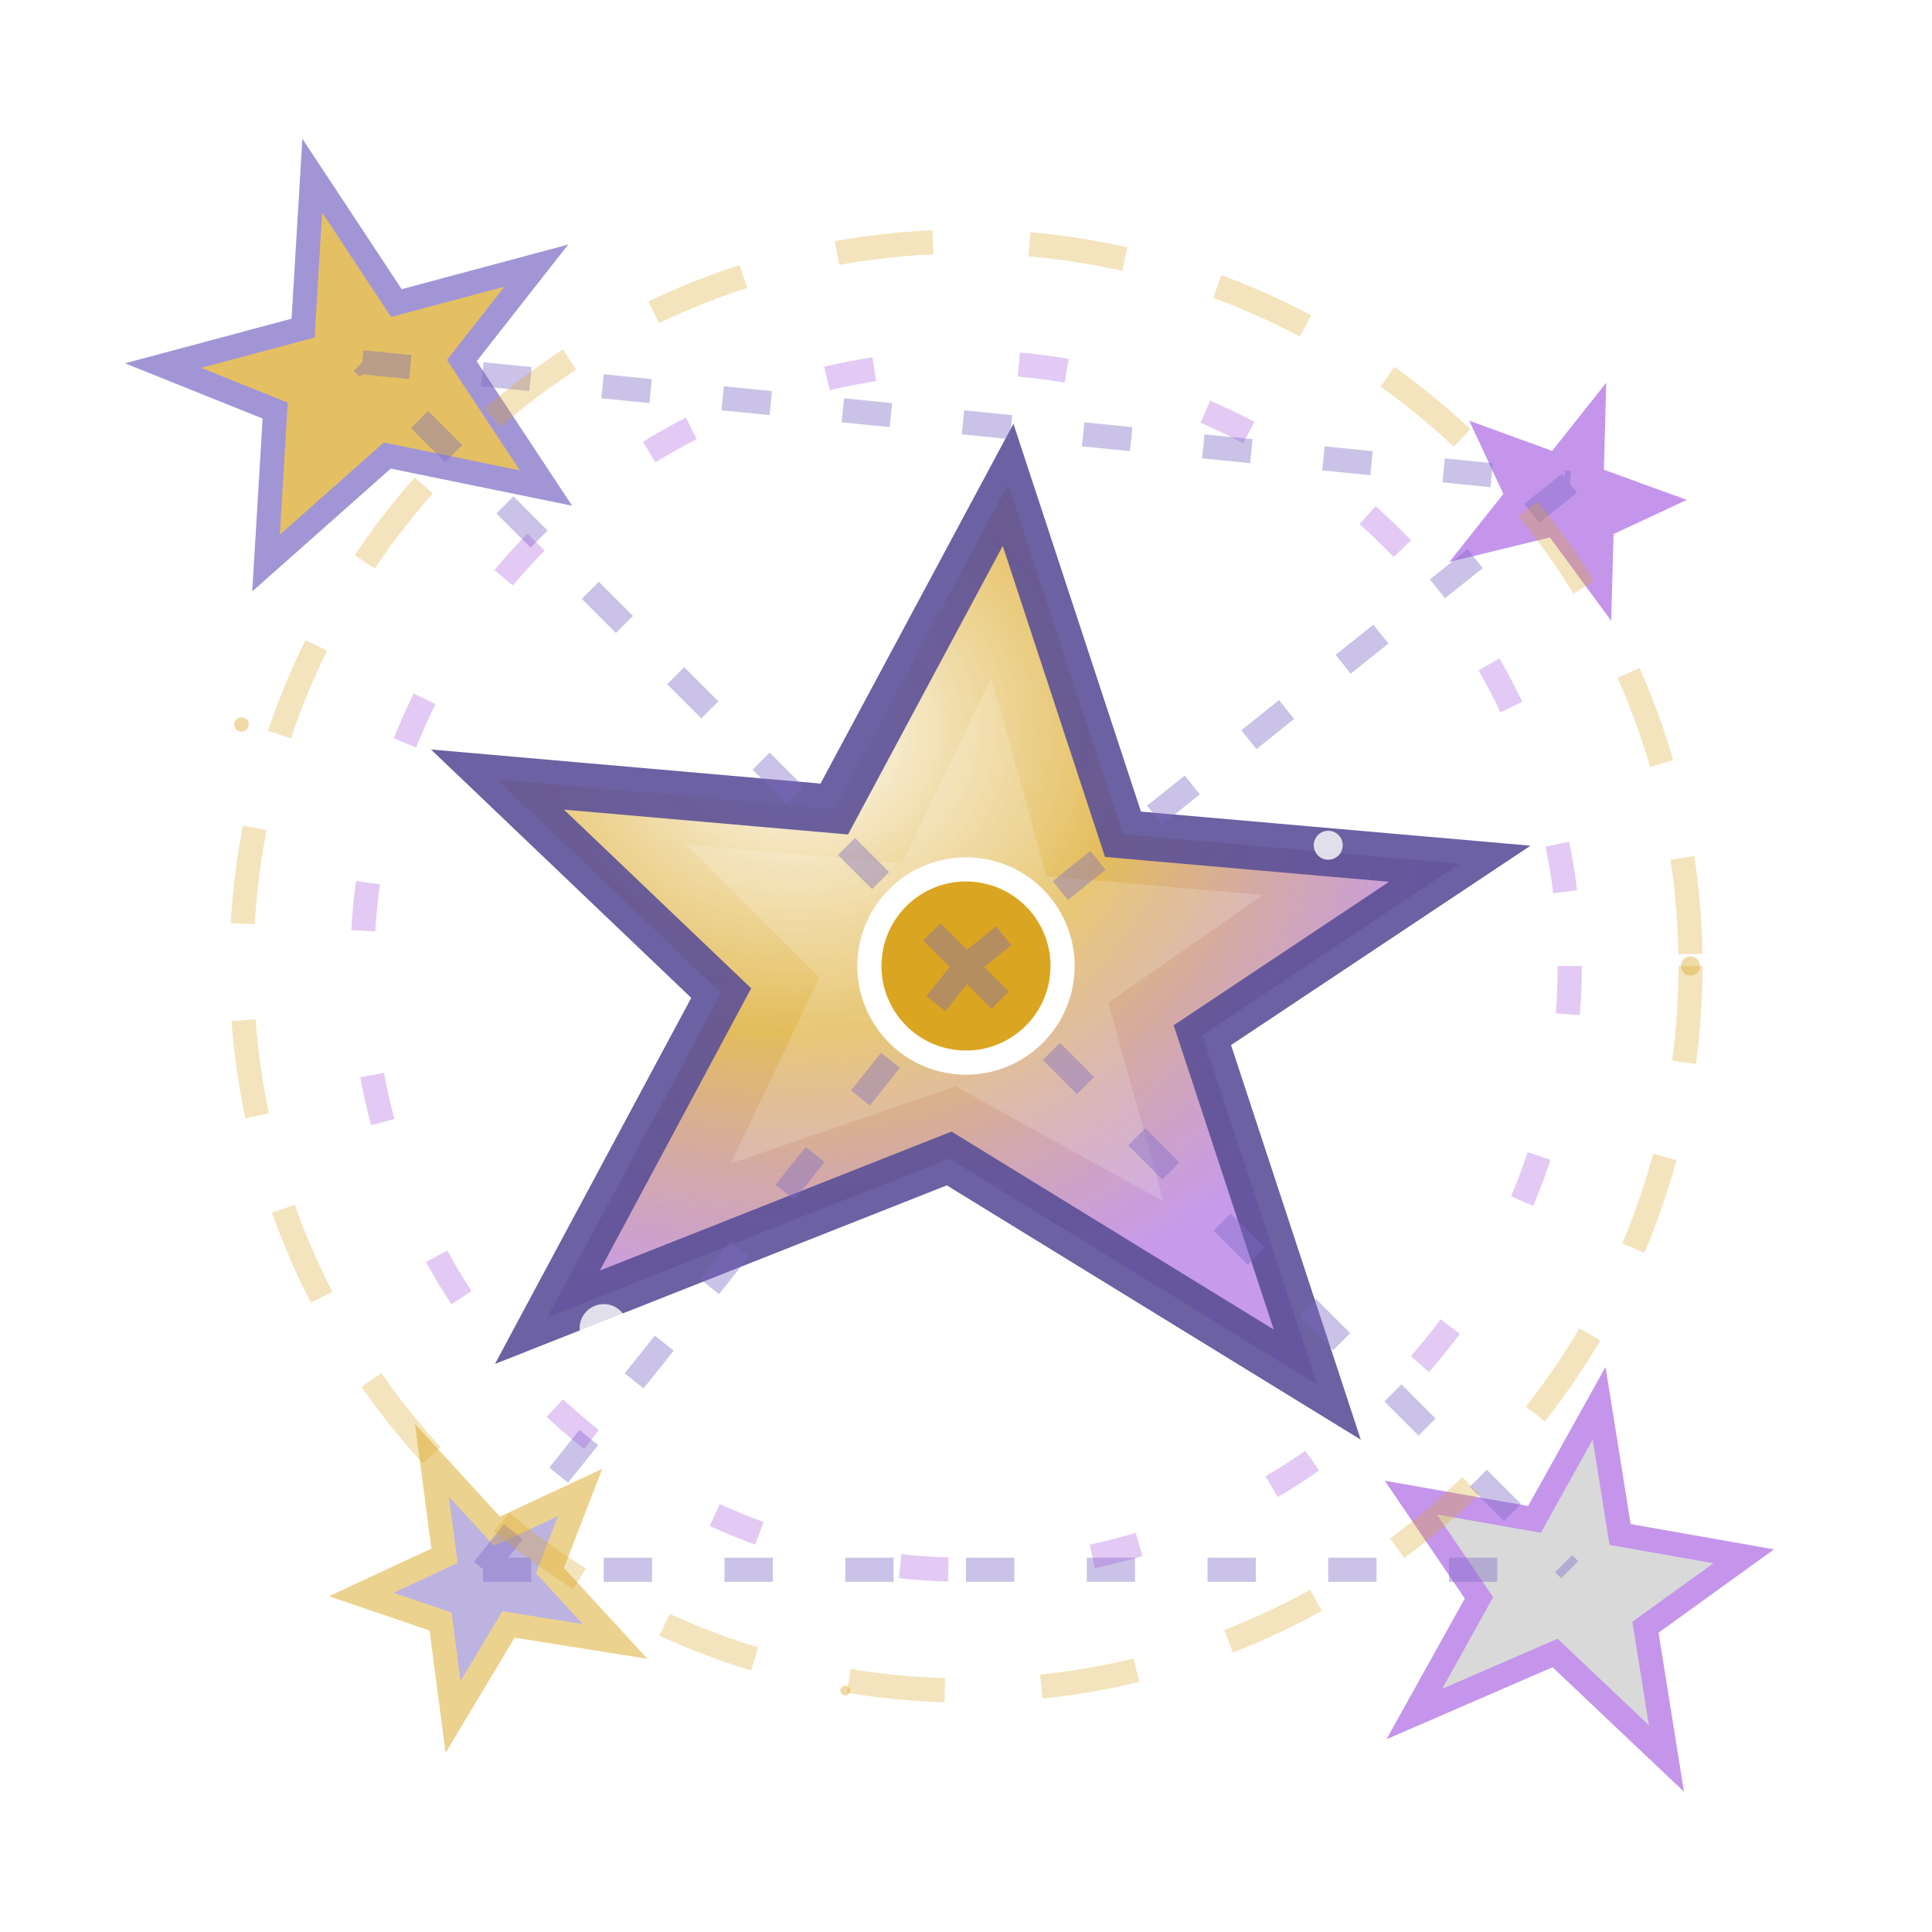 <svg xmlns="http://www.w3.org/2000/svg" viewBox="0 0 80 80" width="80" height="80">
  <defs>
    <radialGradient id="starGradient" cx="30%" cy="30%" r="70%">
      <stop offset="0%" style="stop-color:#ffffff;stop-opacity:1" />
      <stop offset="50%" style="stop-color:#daa520;stop-opacity:0.9" />
      <stop offset="100%" style="stop-color:#9d4edd;stop-opacity:0.7" />
    </radialGradient>
    <linearGradient id="rayGradient" x1="0%" y1="0%" x2="100%" y2="100%">
      <stop offset="0%" style="stop-color:#ffffff;stop-opacity:0.8" />
      <stop offset="100%" style="stop-color:#daa520;stop-opacity:0.4" />
    </linearGradient>
    <filter id="starGlow" x="-50%" y="-50%" width="200%" height="200%">
      <feGaussianBlur stdDeviation="3" result="coloredBlur"/>
      <feMerge> 
        <feMergeNode in="coloredBlur"/>
        <feMergeNode in="SourceGraphic"/>
      </feMerge>
    </filter>
    <filter id="roughStar" x="0%" y="0%" width="100%" height="100%">
      <feTurbulence baseFrequency="0.04" numOctaves="2" result="noise"/>
      <feDisplacementMap in="SourceGraphic" in2="noise" scale="0.6"/>
    </filter>
  </defs>
  
  <!-- Main star -->
  <g transform="translate(40 40) rotate(5)">
    <path d="M0,-20 L6,-6 L20,-6 L10,2 L16,16 L0,8 L-16,16 L-10,2 L-20,-6 L-6,-6 Z" 
          fill="url(#starGradient)" stroke="#4a3c8c" stroke-width="2" 
          filter="url(#starGlow)" opacity="0.9"/>
    
    <!-- Inner star highlight -->
    <path d="M0,-12 L3,-4 L12,-4 L6,1 L9,9 L0,5 L-9,9 L-6,1 L-12,-4 L-3,-4 Z" 
          fill="#ffffff" opacity="0.4" filter="url(#roughStar)"/>
    
    <!-- Star center -->
    <circle cx="0" cy="0" r="4" fill="#daa520" stroke="#ffffff" stroke-width="1" 
            filter="url(#roughStar)"/>
  </g>
  
  <!-- Smaller surrounding stars -->
  <g transform="translate(15 15) rotate(-15)" opacity="0.7">
    <path d="M0,-8 L2,-2 L8,-2 L4,1 L6,7 L0,4 L-6,7 L-4,1 L-8,-2 L-2,-2 Z" 
          fill="#daa520" stroke="#7b68c4" stroke-width="1" filter="url(#roughStar)"/>
  </g>
  
  <g transform="translate(65 20) rotate(20)" opacity="0.6">
    <path d="M0,-6 L1.5,-1.5 L6,-1.5 L3,1.5 L4.5,6 L0,3 L-4.5,6 L-3,1.5 L-6,-1.5 L-1.5,-1.5 Z" 
          fill="#9d4edd" stroke="#ffffff" stroke-width="1" filter="url(#roughStar)"/>
  </g>
  
  <g transform="translate(20 65) rotate(-25)" opacity="0.5">
    <path d="M0,-5 L1.2,-1.2 L5,-1.2 L2.5,1.2 L3.7,5 L0,2.5 L-3.7,5 L-2.5,1.2 L-5,-1.2 L-1.2,-1.2 Z" 
          fill="#7b68c4" stroke="#daa520" stroke-width="1" filter="url(#roughStar)"/>
  </g>
  
  <g transform="translate(65 65) rotate(10)" opacity="0.6">
    <path d="M0,-7 L1.8,-1.8 L7,-1.8 L3.5,1.8 L5.3,7 L0,3.5 L-5.3,7 L-3.5,1.8 L-7,-1.8 L-1.8,-1.8 Z" 
          fill="#c0c0c0" stroke="#9d4edd" stroke-width="1" filter="url(#roughStar)"/>
  </g>
  
  <!-- Constellation lines -->
  <g stroke="#7b68c4" stroke-width="1" opacity="0.4" stroke-dasharray="2,3">
    <line x1="40" y1="40" x2="15" y2="15"/>
    <line x1="40" y1="40" x2="65" y2="20"/>
    <line x1="40" y1="40" x2="20" y2="65"/>
    <line x1="40" y1="40" x2="65" y2="65"/>
    <line x1="15" y1="15" x2="65" y2="20"/>
    <line x1="20" y1="65" x2="65" y2="65"/>
  </g>
  
  <!-- Star rays extending outward -->
  <g transform="translate(40 40)" opacity="0.6">
    <g stroke="url(#rayGradient)" stroke-width="2">
      <line x1="0" y1="-35" x2="0" y2="-25" transform="rotate(0)">
        <animate attributeName="stroke-opacity" values="0.3;0.8;0.3" dur="2s" repeatCount="indefinite"/>
      </line>
      <line x1="0" y1="-35" x2="0" y2="-25" transform="rotate(45)">
        <animate attributeName="stroke-opacity" values="0.5;1;0.5" dur="2.5s" repeatCount="indefinite"/>
      </line>
      <line x1="0" y1="-35" x2="0" y2="-25" transform="rotate(90)">
        <animate attributeName="stroke-opacity" values="0.2;0.7;0.2" dur="3s" repeatCount="indefinite"/>
      </line>
      <line x1="0" y1="-35" x2="0" y2="-25" transform="rotate(135)">
        <animate attributeName="stroke-opacity" values="0.4;0.9;0.4" dur="2.2s" repeatCount="indefinite"/>
      </line>
      <line x1="0" y1="-35" x2="0" y2="-25" transform="rotate(180)">
        <animate attributeName="stroke-opacity" values="0.3;0.8;0.3" dur="2.8s" repeatCount="indefinite"/>
      </line>
      <line x1="0" y1="-35" x2="0" y2="-25" transform="rotate(225)">
        <animate attributeName="stroke-opacity" values="0.6;1;0.6" dur="2.3s" repeatCount="indefinite"/>
      </line>
      <line x1="0" y1="-35" x2="0" y2="-25" transform="rotate(270)">
        <animate attributeName="stroke-opacity" values="0.2;0.6;0.2" dur="2.7s" repeatCount="indefinite"/>
      </line>
      <line x1="0" y1="-35" x2="0" y2="-25" transform="rotate(315)">
        <animate attributeName="stroke-opacity" values="0.4;0.8;0.4" dur="2.4s" repeatCount="indefinite"/>
      </line>
    </g>
  </g>
  
  <!-- Twinkling particles -->
  <g fill="#ffffff" opacity="0.8">
    <circle cx="30" cy="25" r="0.8">
      <animate attributeName="opacity" values="0.3;1;0.3" dur="1.5s" repeatCount="indefinite"/>
      <animate attributeName="r" values="0.5;1.2;0.5" dur="1.5s" repeatCount="indefinite"/>
    </circle>
    <circle cx="55" cy="35" r="0.6">
      <animate attributeName="opacity" values="0.2;0.8;0.2" dur="2s" repeatCount="indefinite"/>
      <animate attributeName="r" values="0.3;1;0.3" dur="2s" repeatCount="indefinite"/>
    </circle>
    <circle cx="25" cy="55" r="1">
      <animate attributeName="opacity" values="0.4;1;0.4" dur="1.8s" repeatCount="indefinite"/>
      <animate attributeName="r" values="0.6;1.4;0.6" dur="1.8s" repeatCount="indefinite"/>
    </circle>
    <circle cx="60" cy="50" r="0.7">
      <animate attributeName="opacity" values="0.1;0.7;0.1" dur="2.2s" repeatCount="indefinite"/>
      <animate attributeName="r" values="0.4;1.1;0.4" dur="2.2s" repeatCount="indefinite"/>
    </circle>
  </g>
  
  <!-- Magical energy rings -->
  <g transform="translate(40 40)" opacity="0.3">
    <circle cx="0" cy="0" r="30" fill="none" stroke="#daa520" stroke-width="1" 
            stroke-dasharray="4,4">
      <animate attributeName="r" values="28;32;28" dur="4s" repeatCount="indefinite"/>
      <animate attributeName="stroke-opacity" values="0.1;0.5;0.1" dur="4s" repeatCount="indefinite"/>
    </circle>
    <circle cx="0" cy="0" r="25" fill="none" stroke="#9d4edd" stroke-width="1" 
            stroke-dasharray="2,6">
      <animate attributeName="r" values="23;27;23" dur="3.5s" repeatCount="indefinite"/>
      <animate attributeName="stroke-opacity" values="0.2;0.6;0.2" dur="3.5s" repeatCount="indefinite"/>
    </circle>
  </g>
  
  <!-- Cosmic dust -->
  <g fill="#daa520" opacity="0.4">
    <circle cx="10" cy="30" r="0.3">
      <animateTransform attributeName="transform" type="translate" 
                        values="0,0; 5,-2; 0,0" dur="6s" repeatCount="indefinite"/>
    </circle>
    <circle cx="70" cy="40" r="0.4">
      <animateTransform attributeName="transform" type="translate" 
                        values="0,0; -3,4; 0,0" dur="5s" repeatCount="indefinite"/>
    </circle>
    <circle cx="35" cy="70" r="0.2">
      <animateTransform attributeName="transform" type="translate" 
                        values="0,0; 2,-3; 0,0" dur="7s" repeatCount="indefinite"/>
    </circle>
  </g>
</svg>

